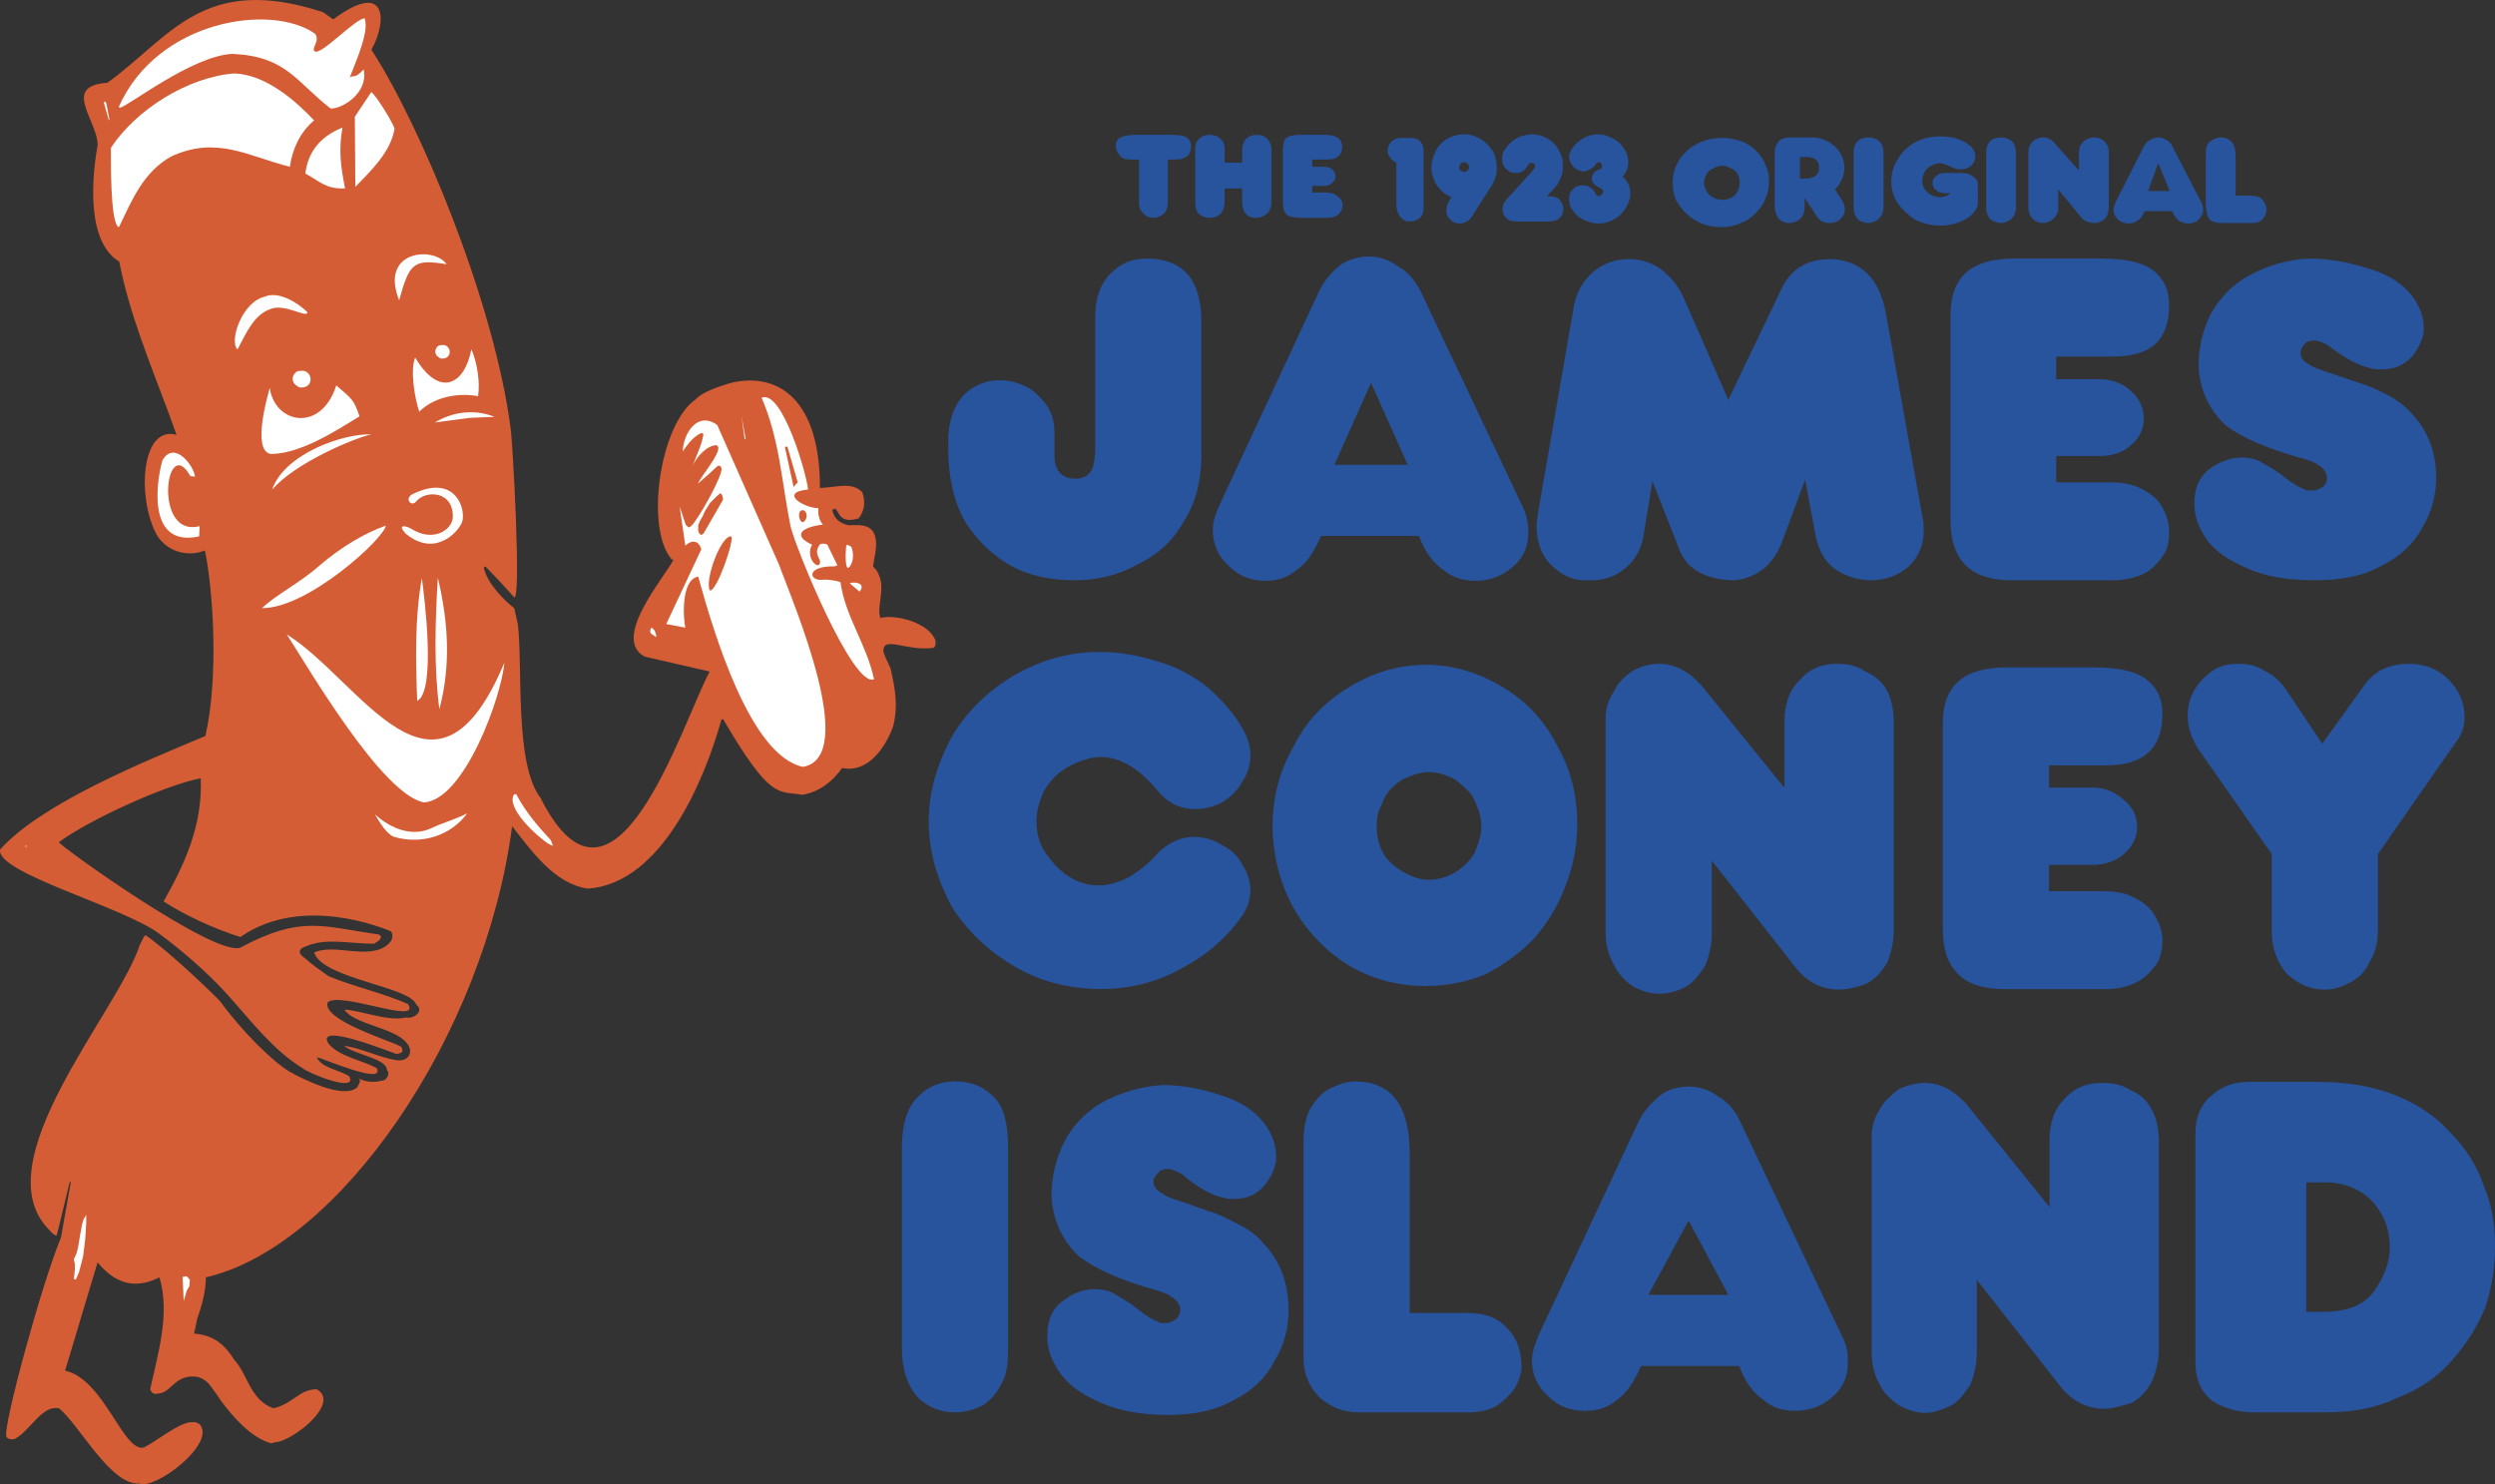 <?xml version="1.0" encoding="UTF-8"?> <svg xmlns="http://www.w3.org/2000/svg" xmlns:xlink="http://www.w3.org/1999/xlink" xmlns:xodm="http://www.corel.com/coreldraw/odm/2003" xml:space="preserve" width="185.012mm" height="110.059mm" version="1.1" style="shape-rendering:geometricPrecision; text-rendering:geometricPrecision; image-rendering:optimizeQuality; fill-rule:evenodd; clip-rule:evenodd" viewBox="0 0 185.025 110.067"><rect x="0" y="0" width="185.025" height="110.067" fill="#333333" stroke="none"/> <defs> <style type="text/css"> .fil0 {fill:#D55D35} .fil2 {fill:#28539D} .fil1 {fill:white} </style> </defs> <g id="Layer_x0020_1">  <g id="_727597632"> <path class="fil0" d="M14.806 105.622l-0.306 -0.154 -0.382 0c-0.956,0.116 -2.524,1.416 -3.441,1.874 -1.529,0.421 -2.944,-5.048 -5.85,-5.696l2.409 -8.03c1.567,1.913 3.135,1.834 4.589,1.109 0.803,2.716 -0.114,5.66 -0.688,8.299 0.115,0.305 0.268,0.419 0.688,0.305 0.879,-0.077 1.185,-1.453 2.791,-1.224 0.803,0.191 1.032,0.764 1.53,1.416l0.229 0.344c0.918,1.222 2.217,2.752 3.747,3.174l0.229 -0.077c1.262,0 4.971,-2.906 3.135,-3.936 -1.3,0 -1.797,1.109 -3.211,1.414 -1.759,-0.651 -1.874,-2.487 -2.905,-3.595 -0.803,-1.299 -1.682,-1.835 -2.983,-1.949l0.115 -0.498 0.115 -0.572c0.344,-0.956 0.651,-2.103 0.651,-3.099 9.826,-2.256 20.646,-17.817 22.711,-33.453 1.414,1.796 3.135,4.28 5.62,4.626 5.506,-0.382 8.679,-8.143 9.903,-12.541l0.077 0 0.039 -0.038c3.555,6.08 4.091,5.316 5.888,5.62 1.223,-0.191 2.256,-0.993 2.944,-1.988 1.989,0.421 3.288,-1.682 3.786,-3.097 0.382,-1.567 0.152,-2.715 -0.191,-4.282 -0.23,-0.498 -0.536,-1.11 -0.536,-1.301 0,-1.147 1.682,0.039 3.709,-0.229 0.153,-0.076 0.191,-0.268 0.153,-0.535 -0.42,-1.262 -2.829,-1.988 -4.091,-1.682l-0.076 -0.382c0,-1.147 0.459,-2.065 -0.191,-3.135l-0.268 -0.307c0.115,-0.956 0.841,-3.059 -1.147,-3.059l-0.421 0c-0.268,0.077 -1.299,-0.153 -1.453,-1.147l0.229 -0.077c0.344,0.382 0.344,1.11 1.721,0.727 0.421,-0.536 0.535,-1.223 0.268,-1.95 -0.765,-0.764 -1.758,-0.382 -3.135,-0.305 0,-7.303 -3.747,-8.565 -6.729,-7.762 -0.612,0.191 -1.988,0.612 -2.485,1.186 -2.676,1.834 -3.785,9.634 -1.758,11.89l0.114 0c-0.688,1.338 -4.627,5.85 -2.141,7.188l4.817 1.108c-2.103,3.977 -7.073,20.226 -12.541,9.368 -1.95,-2.523 -1.299,-9.75 -1.682,-12.886l-0.268 -1.185c-0.573,-0.42 -2.026,-1.797 -2.256,-3.021l0.115 -0.077c0.733,0.747 1.447,1.512 2.141,2.294 0.536,0.191 -0.115,-11.585 -0.268,-12.54 -1.223,-9.406 -6.729,-22.559 -10.323,-28.065 1.185,-2.103 1.185,-5.237 -2.83,-2.256l-0.764 -0.535c-8.908,-2.904 -11.317,1.874 -15.982,5.238 -3.441,0.23 -0.726,2.791 -0.726,4.626 -0.42,2.294 -0.879,7.15 1.606,8.642 0.726,3.823 2.332,7.646 3.709,11.355l0.535 1.491c-2.561,-0.727 -2.944,4.397 -1.568,7.227 0.726,1.453 2.448,1.873 3.671,1.338 0.574,2.715 1.071,9.214 0.038,13.764 -4.359,1.835 -12.082,4.932 -15.217,8.41 -0.42,1.721 9.214,4.282 11.814,6.27 1.453,1.072 3.441,2.716 5.086,4.551 1.682,1.874 3.364,4.091 5.505,5.391 0.496,0.421 4.129,1.874 3.479,0.612 -0.803,-0.498 -2.064,-0.612 -2.409,-1.416 0.421,0.077 5.162,2.142 4.435,0.803 -1.071,-0.573 -2.753,-0.842 -3.556,-1.796 -1.109,-1.721 4.97,0.764 5.047,0.764 0.498,-0.116 0.498,-0.191 0.344,-0.537 -0.764,-0.458 -5.85,-1.949 -5.467,-3.287 0.879,-0.879 6.997,1.72 5.964,0.116 -1.797,-0.803 -4.053,-1.3 -5.888,-2.065 -0.535,-0.382 -1.261,-0.881 -1.759,-1.339 -0.421,-0.268 -0.612,-0.651 0.076,-0.879 1.529,-0.651 3.211,-0.191 5.046,-0.191 0.574,-0.307 0.65,-0.574 0.344,-0.689 -4.129,-0.574 -5.697,-1.453 -10.208,0.956 -1.759,0.879 -13.612,-7.647 -13.497,-7.801 2.219,-1.643 7.8,-4.205 10.515,-4.74 0.153,3.518 -1.223,6.422 -2.753,9.136 1.568,1.034 3.938,2.104 5.697,2.639 4.665,-3.249 10.858,-0.535 11.165,-0.421 0.42,0.651 -0.459,1.3 -1.147,1.416 -1.377,0.344 -3.288,-0.421 -4.55,0.152 0.612,1.951 7.112,2.525 7.57,3.861 0.611,0.46 -0.153,1.109 -0.803,0.957 -1.185,0.344 -3.518,-0.574 -4.511,-0.574 0.649,1.072 3.708,1.339 4.588,2.448 0.574,0.651 0.191,1.414 -0.727,1.3 -1.261,-0.191 -2.676,-0.918 -3.9,-1.07 0.688,0.612 3.211,0.956 3.172,1.796 0.268,0.23 0,0.688 -0.229,0.765 -0.497,0.114 -1.148,0.23 -1.873,-0.152 0.228,0.152 0.038,0.383 -0.077,0.648 -0.994,0.995 -4.245,-0.687 -5.047,-1.147 -1.223,-0.726 -3.518,-2.981 -5.124,-5.198 -0.574,-0.612 -3.67,-3.595 -5.506,-4.894 -0.153,-0.077 -0.306,0.458 -0.459,0.687 -1.606,4.97 -11.7,16.134 -6.729,21.143 0.23,0.268 0.496,0.498 0.573,0.383l0.956 -3.938 0.076 0 0 0.038 -0.726 4.091c-1.414,3.364 -4.321,14.032 -4.053,14.759 0.153,0.306 0.688,0.191 0.726,0.114 1.11,-0.651 1.913,-2.448 3.174,-2.217 1.491,1.185 3.823,5.735 5.964,5.583 1.184,0.497 5.734,-2.982 4.472,-4.396z"></path> <g> <path class="fil1" d="M13.62 96.484l0.23 -0.764 0.192 -0.344 0.038 -0.46 -0.191 -0.228 -0.077 -0.038 -0.076 0 -0.115 0.038 -0.076 0 0.076 1.796zm-7.991 -1.607l0 0 0.23 -0.535 0.153 -0.574 0.153 -0.61 0.076 -0.612 0.076 -0.613 0.039 -0.61 0.038 -0.65 0 -0.574 -0.192 0.308 -0.114 0.382 -0.077 0.419 -0.077 0.421 -0.076 0.46 -0.076 0.458 -0.115 0.42 -0.191 0.421 0.076 0.381 0 0.383 -0.038 0.382 -0.038 0.344 0.152 0zm1.874 -2.37l0 0 0.23 -1.72 -0.23 1.72zm-5.506 -29.784l0 0 -0.077 0 -0.037 0.038 0 0.076 0.114 -0.115zm38.998 -0.039l0 0 -0.152 -0.383c-0.994,-1.07 -1.874,-2.104 -2.562,-3.403l-0.154 0c-0.65,0.995 1.682,3.135 2.6,3.709l0.267 0.116 0 -0.039 0.001 0zm-6.346 -2.37l0 0c-0.879,0.458 -1.797,0.688 -2.676,1.109 -1.299,0.61 -2.868,0.152 -4.167,-1.034 0.344,0.613 0.917,1.53 1.453,1.682 1.988,0.574 4.167,-0.075 5.391,-1.757zm-3.212 -0.804l0 0c-3.096,-0.612 -8.45,-9.788 -10.17,-12.464 5.505,3.442 10.973,14.415 16.134,2.103 -0.191,2.447 -2.943,10.17 -5.964,10.361zm28.102 -2.639l0 0c4.168,-0.726 -0.612,-11.891 -1.797,-15.063l-4.55 -10.285c-1.453,-1.07 -2.524,0.612 -2.561,1.95 0.305,-0.42 0.65,-0.955 1.186,-1.261 0.191,-0.115 0.306,-0.153 0.344,0.038 -0.152,0.841 -0.535,1.568 -0.803,2.332 0.23,-0.611 1.033,-1.568 1.797,-1.568l0.115 0.153c0.076,0.574 -1.185,2.027 -1.529,2.715 0.496,-0.42 0.994,-0.879 1.491,-1.338 0.077,0 0.23,-0.039 0.268,0.191 0.153,0.458 -1.797,3.937 -2.256,4.282 -0.268,0.229 -0.23,-0.038 -0.383,-0.077l-0.459 -1.377 0.421 2.905c0.383,-0.383 0.955,-0.497 1.186,0.268l-2.6 5.543 1.414 0.268c-0.153,-0.65 -0.344,-3.556 0.955,-3.785 1.186,4.281 3.862,13.267 7.761,14.107z"></path> </g> <path class="fil1" d="M32.584 52.591c0.879,-3.326 0.65,-6.5 -0.115,-9.75 -0.191,3.173 -0.305,6.615 0.115,9.75zm-1.3 -9.712l0 0c0.192,1.415 1.071,8.373 -0.344,9.1 -0.115,-2.982 -0.191,-6.118 0.344,-9.1zm31.046 0.305l0 0c-0.191,-0.114 -0.956,-0.229 -1.299,-0.191 -0.994,0.153 -1.377,-1.033 0.879,-0.994l0.191 -0.076 -0.726 -1.491c-0.077,-0.152 -0.573,-0.152 -0.612,0 -0.536,0.764 0.382,1.109 -0.077,1.491 -0.383,0 -0.879,-0.803 -0.459,-1.529 -1.3,-0.574 -1.07,-1.262 0.803,-1.492 -0.306,-0.305 -0.383,-0.84 -0.344,-1.223 -0.956,0.038 -3.021,-1.147 -0.765,-1.377 -0.076,-1.07 -1.912,-7.456 -3.441,-6.805 1.338,3.096 1.491,6.27 2.141,9.52 0.345,1.529 4.627,12.044 6.195,11.356 -0.536,-2.562 -2.142,-4.665 -2.486,-7.189zm-13.649 4.016l0 0 -0.039 -0.115 0 -0.076 -0.038 -0.077 -0.037 -0.115 -0.039 -0.076 -0.153 -0.153 -0.076 -0.038 -0.039 0.077 -0.038 0.115 0 0.115 0.038 0.115 0.382 0.268 0 -0.038 0.039 0zm-20.073 -8.221l0 0c-1.606,0.574 -3.327,1.606 -4.894,2.944 -1.454,1.3 -3.251,2.18 -4.282,3.174 3.402,0.037 9.1,-5.2 9.176,-6.118z"></path> <path class="fil0" d="M54.226 39.783c-0.765,-0.115 -2.027,3.365 -1.568,4.015 0.535,-0.001 1.834,-3.824 1.568,-4.015z"></path> <path class="fil1" d="M30.52 36.685c-0.535,0.383 0.038,0.918 0.345,0.496 0.687,-0.841 2.752,-0.803 2.715,1.147 0,0.918 -1.414,1.95 -3.096,0.879 -0.421,-0.228 -1.032,-0.344 -0.421,0.345 2.294,1.95 4.167,-0.345 4.245,-0.994 0.19,-1.033 -0.69,-3.442 -3.787,-1.874zm-15.753 3.097l0 0 0.038 -0.765c-3.479,0.918 -2.523,-6.997 -0.688,-3.708l0.344 0.038c-0.077,-0.803 -1.529,-2.714 -2.409,-1.223 -0.344,1.108 -1.377,6.537 2.715,5.658z"></path> <path class="fil0" d="M52.16 39.591l1.453 -2.523 0 -0.153 -0.077 -0.23 -0.114 -0.115 -0.268 0.23 -0.268 0.268 -0.23 0.229 -0.191 0.306 -0.191 0.305 -0.153 0.345 -0.191 0.343 -0.153 0.344 0 0.421 0.076 0.191 0.115 0.115 0.038 0 0.076 -0.039 0.038 -0.038 0.039 0zm7.418 -1.758l0 0c-0.535,-0.039 -0.306,0.994 0,0.879 0.305,-0.191 0.343,-0.726 0,-0.879zm-0.42 -2.065l0 0 -0.765 -2.638 -0.191 0 0.65 2.982 0.306 -0.344z"></path> <path class="fil1" d="M20.197 36.303c1.606,-1.911 5.964,-3.785 7.341,-4.09 -2.103,-0.077 -6.424,1.453 -7.341,4.053l0 0.037zm6.462 -5.428l0 0c-1.683,1.032 -4.359,2.791 -6.576,2.791 -1.454,-0.23 -0.192,-4.473 -0.078,-4.894 0.382,2.676 3.823,3.327 4.932,-0.191 1.148,0.994 1.301,1.033 1.721,2.294zm28.637 1.682l0 0 -0.307 -1.721 0.229 1.721 0.077 0zm-19.844 -3.174l0 0c0.153,-0.955 -0.038,-2.447 -0.496,-3.479 -0.496,2.638 -2.37,3.632 -4.168,0.611 -0.382,0.956 -0.038,3.02 0.306,4.015 1.147,-1.147 2.983,-1.415 4.358,-1.147z"></path> <path class="fil1" d="M22.261 27.51c-0.42,-0.077 -0.994,0.803 -0.038,1.223 1.185,0.115 0.955,-1.415 0.038,-1.223zm10.476 -1.912l0 0c-0.344,-0.076 -0.803,0.65 -0.038,0.994 0.955,0.076 0.764,-1.147 0.038,-0.994zm-12.694 -2.676l0 0c1.071,-0.459 2.753,0.726 2.753,0.23 -0.689,-0.689 -2.141,-1.606 -3.173,-1.147 -1.645,0.382 -2.639,3.211 -2.026,3.9l0.039 -0.038c0.687,-1.299 1.222,-2.523 2.407,-2.943zm9.559 -0.651l0 0c0.765,-2.829 1.109,-3.059 3.518,-2.677 -0.918,-1.337 -5.009,-1.069 -3.518,2.677zm-16.9 -10.668l0 0c3.365,-1.567 5.735,0 8.794,0.765 0.191,-1.34 0.764,-2.563 1.797,-3.441 -1.338,-1.415 -3.555,-3.403 -5.926,-3.48 -3.441,0.268 -7.264,2.676 -9.139,5.506 0,0.612 -0.077,5.62 0.574,5.888l0.039 -0.039c0.956,-1.987 1.797,-4.052 3.861,-5.199zm12.886 2.372l0 0c-1.453,0.038 -1.759,-0.459 -2.944,-1.109 0.192,-1.531 1.032,-2.716 2.753,-3.403 -0.305,1.72 -0.116,2.906 0.191,4.512zm3.67 -4.436l0 0c-0.076,-0.344 -1.262,-2.331 -1.721,-2.715l-1.223 1.836 0.038 5.199c1.147,-1.184 2.639,-2.599 2.906,-4.321zm-21.142 -0.65l0 0 -0.23 -1.223 -0.077 -0.116 -0.039 -0.036 0 0.036 -0.076 0.039 0.382 1.339 0 -0.039 0.04 0z"></path> <path class="fil1" d="M17.253 3.995c3.977,0.191 4.664,2.027 7.264,4.053 0.841,0.039 2.83,-1.147 2.447,-2.906 -0.65,0.765 -0.803,0.383 -1.031,0.612 0.535,-1.376 1.453,-3.44 1.109,-4.396 -0.727,0.038 -3.25,2.79 -3.709,2.447 -0.268,-0.268 0.42,-0.725 0.037,-1.3 -3.249,-2.294 -11.7,-1.032 -14.567,5.431l0.076 0.038 0.038 0c0.459,-0.003 5.354,-3.863 8.336,-3.979zm19.422 26.918l0 0c-1.147,-0.459 -2.753,-0.574 -4.436,0.42l2.562 -0.344 1.874 -0.076zm26.343 12.349l0 0 0.726 0.612c0.536,-0.65 -0.458,-0.765 -0.726,-0.612zm0.076 -1.377l0 0c0.191,-0.305 0.229,-0.879 0.038,-1.338 -0.383,-0.191 -0.383,-0.344 -0.421,0.573 0.001,0.306 0.001,1.492 0.383,0.765z"></path> <path class="fil2" d="M171.221 19.174c1.568,0 3.021,0.307 4.244,0.689 1.377,0.382 2.409,0.956 3.134,1.758 0.726,0.765 1.147,1.759 1.147,2.752 0,0.65 -0.305,1.339 -0.841,2.027 -0.612,0.688 -1.338,0.994 -2.295,0.994 -0.305,0 -0.611,0 -0.917,-0.115 -0.841,-0.191 -1.757,-0.689 -3.021,-1.645 -0.305,-0.191 -0.725,-0.382 -1.032,-0.382 -0.305,0 -0.612,0.076 -0.725,0.268 -0.191,0.191 -0.308,0.383 -0.308,0.611 0,0.383 0.191,0.688 0.612,0.88 0.23,0.191 0.727,0.383 1.683,0.688 0.803,0.268 1.644,0.574 2.256,0.765 0.648,0.191 1.26,0.497 1.988,0.879 0.618,0.319 1.176,0.746 1.642,1.262 1.263,1.3 1.875,2.944 1.875,4.817 0.009,1.309 -0.348,2.593 -1.032,3.709 -0.612,1.186 -1.644,2.141 -3.021,2.829 -1.453,0.803 -3.097,1.071 -4.97,1.071 -1.95,0 -3.633,-0.268 -4.969,-0.879 -1.339,-0.574 -2.409,-1.262 -3.021,-2.141 -0.612,-0.88 -0.917,-1.758 -0.917,-2.639 0,-1.262 0.421,-2.141 1.339,-2.752 0.726,-0.459 1.453,-0.688 2.179,-0.688 0.535,0 1.147,0.115 1.566,0.421 0.499,0.268 1.034,0.574 1.646,1.07 0.61,0.496 1.145,0.764 1.453,0.879 0.113,0.077 0.305,0.077 0.535,0.077 0.305,0 0.496,-0.077 0.803,-0.268 0.227,-0.191 0.305,-0.42 0.305,-0.688 0,-0.612 -0.687,-1.185 -2.065,-1.491 -2.37,-0.687 -4.244,-1.453 -5.506,-2.447 -1.108,-1.071 -1.833,-2.447 -1.95,-4.282 0,-1.377 0.308,-2.753 0.917,-3.938 0.651,-1.147 1.569,-2.141 2.83,-2.829 1.362,-0.755 2.88,-1.186 4.435,-1.263zm-65.265 38.081l0 0c-0.496,0 -1.033,0.152 -1.453,0.344 -0.498,0.155 -0.956,0.499 -1.299,0.843 -0.343,0.344 -0.612,0.803 -0.765,1.299 -0.268,0.421 -0.344,0.957 -0.344,1.567 0,0.689 0.152,1.378 0.497,1.99 0.344,0.573 0.879,1.031 1.491,1.375 0.612,0.344 1.186,0.574 1.874,0.574 0.726,0 1.414,-0.23 1.988,-0.574 0.535,-0.344 1.033,-0.802 1.378,-1.375 0.267,-0.613 0.535,-1.3 0.535,-1.99 -0.002,-0.541 -0.119,-1.075 -0.344,-1.567 -0.191,-0.496 -0.421,-0.956 -0.881,-1.299 -0.344,-0.344 -0.687,-0.687 -1.184,-0.843 -0.468,-0.217 -0.977,-0.334 -1.493,-0.344zm43.395 -38.081l0 0 6.348 0c1.758,0 3.097,0.23 3.937,0.842 0.803,0.612 1.223,1.453 1.223,2.6 0,2.6 -1.339,3.824 -4.13,3.824l-4.244 0 0 1.682 3.212 0c0.919,0 1.758,0.306 2.37,0.918 0.58,0.498 0.915,1.224 0.917,1.988 0,0.727 -0.305,1.453 -0.917,1.95 -0.535,0.536 -1.34,0.842 -2.37,0.842l-3.212 0 0 1.95 3.939 0c0.917,0 1.757,0.115 2.486,0.535 0.611,0.306 1.146,0.727 1.453,1.339 0.305,0.535 0.496,1.147 0.496,1.758 0,0.65 -0.077,1.262 -0.421,1.76 -0.382,0.535 -0.802,1.071 -1.453,1.377 -0.612,0.305 -1.453,0.496 -2.256,0.496l-7.569 0c-2.982,0 -4.512,-1.453 -4.512,-4.435l0 -15.258c0,-2.791 1.529,-4.168 4.703,-4.168zm-32.613 3.403l0 0c0.228,-1.032 0.726,-1.835 1.453,-2.447 0.726,-0.611 1.644,-0.917 2.6,-0.917 0.726,0 1.569,0.191 2.295,0.689 0.761,0.549 1.367,1.287 1.757,2.141l3.326 7.608 3.939 -8.22c0.726,-1.529 1.949,-2.217 3.631,-2.217 0.078,0 0.383,0 0.726,0.075 1.836,0.307 2.982,1.645 3.403,4.016l2.716 15.14c0.075,0.191 0.075,0.496 0.075,0.918 0,1.109 -0.422,2.026 -1.147,2.676 -0.802,0.689 -1.758,0.994 -2.791,0.994 -0.927,-0.008 -1.831,-0.287 -2.6,-0.803 -0.726,-0.497 -1.223,-1.339 -1.453,-2.37l-0.803 -4.282 -1.566 4.205c-0.612,1.95 -1.874,3.059 -3.632,3.249 -1.033,0 -1.951,-0.191 -2.677,-0.611 -0.726,-0.383 -1.261,-1.033 -1.569,-1.95l-1.874 -4.78 -0.61 3.671c-0.116,1.224 -0.651,2.142 -1.378,2.753 -0.726,0.612 -1.53,0.917 -2.484,0.917l-0.803 0c-0.956,-0.076 -1.76,-0.611 -2.409,-1.299 -0.612,-0.726 -0.918,-1.643 -0.918,-2.791 0,-0.382 0.114,-0.726 0.114,-0.918l2.68 -15.446zm-38.541 11.126l0 0c0,1.223 0.535,1.796 1.568,1.796 0.535,0 0.918,-0.191 1.147,-0.573 0.191,-0.306 0.307,-0.918 0.307,-1.835l0 -9.596c0,-1.415 0.42,-2.524 1.147,-3.212 0.725,-0.727 1.529,-1.109 2.677,-1.109 2.715,0 4.052,1.605 4.052,4.702l0 9.826c0,1.912 -0.42,3.631 -1.338,5.008 -0.842,1.529 -2.065,2.524 -3.518,3.212 -1.453,0.803 -3.021,1.108 -4.588,1.108 -1.645,0 -3.212,-0.305 -4.55,-0.994 -1.453,-0.803 -2.6,-1.912 -3.518,-3.327 -0.842,-1.491 -1.262,-3.288 -1.262,-5.391l0 -1.033c0.115,-1.377 0.535,-2.409 1.262,-3.096 0.726,-0.688 1.644,-0.994 2.562,-0.994 0.727,0 1.377,0.191 1.988,0.497 0.613,0.306 1.033,0.803 1.453,1.3 0.421,0.611 0.613,1.3 0.613,2.102l0 1.607 -0.001 0zm84.766 21.755l0 0c-0.498,-0.842 -0.727,-1.567 -0.727,-2.409 0,-1.223 0.535,-2.256 1.567,-3.096 0.612,-0.536 1.338,-0.726 2.179,-0.726 0.725,0 1.339,0.114 1.99,0.535 0.609,0.307 1.108,0.727 1.528,1.338l2.715 4.053 3.212 -4.473c0.726,-0.918 1.758,-1.453 3.211,-1.453 1.033,0 1.952,0.305 2.677,0.917 0.956,0.842 1.453,1.873 1.453,3.021 0,0.726 -0.191,1.338 -0.725,1.988l-5.697 8.181 0 5.583c0,0.956 -0.191,1.76 -0.612,2.409 -0.283,0.669 -0.801,1.213 -1.453,1.53 -0.613,0.344 -1.263,0.535 -1.874,0.535 -1.147,0 -1.952,-0.419 -2.791,-1.147 -0.727,-0.841 -1.148,-1.874 -1.148,-3.21l0 -5.699 -5.506 -7.876zm-30.626 2.982l0 0 0 -4.971c0,-1.223 0.344,-2.256 1.071,-2.983 0.725,-0.842 1.642,-1.262 2.79,-1.262 0.727,0 1.453,0.114 2.065,0.535 0.727,0.306 1.262,0.727 1.683,1.453 0.305,0.611 0.496,1.414 0.496,2.371l0 15.331c0,0.956 -0.191,1.759 -0.496,2.486 -0.421,0.726 -0.956,1.261 -1.568,1.569 -0.612,0.227 -1.34,0.419 -1.988,0.419 -1.338,0 -2.486,-0.61 -3.325,-1.758l-6.118 -7.8 0 5.314c0,0.918 -0.191,1.759 -0.498,2.486 -0.419,0.611 -0.841,1.222 -1.453,1.567 -0.61,0.307 -1.261,0.498 -1.988,0.498 -0.612,0 -1.222,-0.191 -1.834,-0.498 -0.651,-0.419 -1.147,-0.956 -1.453,-1.567 -0.434,-0.756 -0.658,-1.614 -0.651,-2.486l0 -15.982c0,-0.612 0.23,-1.339 0.651,-1.95 0.305,-0.65 0.802,-1.071 1.339,-1.453 0.61,-0.344 1.337,-0.535 1.95,-0.535 1.147,0 2.179,0.535 3.135,1.568l6.195 7.647zm-50.736 -10.094l0 0c1.567,0 2.944,0.306 4.32,0.726 1.339,0.383 2.524,1.033 3.557,1.834 1.07,0.918 1.988,1.95 2.638,3.059 0.42,0.726 0.612,1.339 0.612,2.065 0,0.726 -0.191,1.339 -0.612,1.949 -0.305,0.613 -0.842,1.109 -1.491,1.53 -0.612,0.305 -1.262,0.496 -1.988,0.496 -1.033,0 -1.988,-0.383 -2.83,-1.414 -1.375,-1.644 -2.752,-2.448 -4.205,-2.448 -0.727,0 -1.682,0.308 -2.524,0.803 -0.726,0.421 -1.262,1.031 -1.682,1.757 -0.305,0.689 -0.535,1.416 -0.535,2.217 0,1.034 0.305,1.874 0.841,2.563 1.07,1.453 2.332,2.179 3.785,2.179 0.726,0 1.492,-0.23 2.217,-0.612 0.684,-0.403 1.313,-0.891 1.874,-1.453 0.842,-1.032 1.912,-1.53 2.944,-1.53 0.764,0 1.491,0.191 2.103,0.612 0.65,0.305 1.185,0.803 1.491,1.414 0.42,0.651 0.612,1.263 0.612,1.951 0,0.61 -0.191,1.261 -0.612,1.874 -1.071,1.528 -2.524,2.866 -4.436,3.861 -1.758,1.032 -3.862,1.567 -6.078,1.567 -2.219,0 -4.436,-0.535 -6.309,-1.644 -1.989,-1.147 -3.594,-2.675 -4.741,-4.511 -1.033,-1.951 -1.682,-4.016 -1.682,-6.272 0,-2.217 0.649,-4.28 1.682,-6.231 1.147,-1.95 2.752,-3.479 4.626,-4.588 1.987,-1.145 4.09,-1.757 6.423,-1.757zm24.164 0.956l0 0c1.988,0 3.861,0.573 5.658,1.645 1.724,1.01 3.119,2.497 4.016,4.282 1.031,1.759 1.528,3.747 1.528,5.887 0,1.645 -0.306,3.135 -0.879,4.59 -0.535,1.453 -1.3,2.714 -2.331,3.9 -1.034,1.07 -2.256,1.949 -3.556,2.636 -1.407,0.578 -2.913,0.877 -4.434,0.881 -2.142,0 -4.014,-0.498 -5.812,-1.568 -1.727,-1.091 -3.149,-2.604 -4.13,-4.396 -0.959,-1.842 -1.458,-3.889 -1.453,-5.965 0,-2.026 0.535,-4.091 1.568,-5.849 0.918,-1.874 2.331,-3.328 4.13,-4.398 1.757,-1.072 3.631,-1.645 5.695,-1.645z"></path> <path class="fil2" d="M96.664 84.515c0,-0.84 0.191,-1.682 0.496,-2.292 0.421,-0.651 0.843,-1.186 1.453,-1.491 0.651,-0.308 1.263,-0.535 1.874,-0.535 2.716,0 4.055,1.796 4.055,5.389l0 11.777 4.128 0c1.378,0 2.409,0.305 3.135,1.186 0.726,0.726 1.033,1.682 1.033,2.944 -0.116,0.918 -0.535,1.682 -1.261,2.292 -0.612,0.651 -1.53,0.956 -2.677,0.956l-8.182 0c-1.147,0 -2.104,-0.419 -2.906,-1.147 -0.725,-0.763 -1.147,-1.682 -1.147,-2.945l0 -16.134 -0.002 0zm28.561 6.004l0 0 -2.983 5.505 5.927 0 -2.944 -5.505zm-39.037 -10.056l0 0c1.53,0 2.983,0.307 4.245,0.726 1.3,0.382 2.332,0.995 3.058,1.796 0.726,0.803 1.148,1.798 1.148,2.791 0,0.728 -0.306,1.416 -0.843,2.104 -0.61,0.726 -1.338,1.033 -2.293,1.033 -0.305,0 -0.535,0 -0.879,-0.115 -0.803,-0.191 -1.759,-0.688 -2.983,-1.721 -0.305,-0.191 -0.726,-0.383 -1.032,-0.383 -0.344,0 -0.65,0.116 -0.726,0.308 -0.23,0.191 -0.344,0.382 -0.344,0.573 0,0.421 0.23,0.726 0.649,0.918 0.191,0.191 0.727,0.421 1.645,0.687 0.842,0.306 1.682,0.612 2.295,0.803 0.611,0.23 1.185,0.535 1.911,0.918 0.727,0.383 1.262,0.803 1.645,1.3 1.261,1.3 1.874,3.021 1.874,4.931 0,1.3 -0.305,2.6 -1.032,3.786 -0.612,1.222 -1.646,2.217 -3.021,2.906 -1.377,0.803 -3.059,1.109 -4.894,1.109 -1.988,0 -3.631,-0.306 -5.008,-0.918 -1.339,-0.574 -2.37,-1.3 -2.982,-2.179 -0.65,-0.918 -0.957,-1.796 -0.957,-2.714 0,-1.3 0.421,-2.217 1.377,-2.791 0.626,-0.477 1.393,-0.733 2.18,-0.726 0.497,0 1.109,0.114 1.529,0.419 0.535,0.307 1.032,0.573 1.682,1.108 0.613,0.498 1.109,0.764 1.453,0.881 0.077,0.114 0.306,0.114 0.496,0.114 0.307,0 0.536,-0.114 0.842,-0.305 0.191,-0.191 0.307,-0.421 0.307,-0.689 0,-0.61 -0.727,-1.222 -2.065,-1.528 -2.409,-0.69 -4.244,-1.491 -5.506,-2.487 -1.147,-1.109 -1.873,-2.523 -1.988,-4.435 0.008,-1.394 0.335,-2.768 0.955,-4.016 0.612,-1.184 1.567,-2.179 2.791,-2.906 1.38,-0.748 2.906,-1.191 4.472,-1.298zm-11.431 4.587l0 0 0 15.064c0,0.956 -0.076,1.796 -0.496,2.525 -0.306,0.61 -0.727,1.145 -1.339,1.566 -0.65,0.305 -1.261,0.535 -2.102,0.535 -1.147,0 -2.065,-0.419 -2.791,-1.147 -0.726,-0.841 -1.147,-2.027 -1.147,-3.593l0 -14.951c0,-1.682 0.421,-2.944 1.147,-3.67 0.726,-0.765 1.643,-1.184 2.791,-1.184 1.262,0 2.179,0.419 2.905,1.184 0.726,0.727 1.033,1.988 1.033,3.67zm46.722 -1.796l0 0c0.421,-0.918 1.07,-1.53 1.682,-2.065 0.612,-0.419 1.339,-0.61 2.065,-0.61 0.726,0 1.452,0.191 2.179,0.726 0.727,0.419 1.263,1.031 1.644,1.872l7.572 15.945c0.343,0.649 0.418,1.261 0.418,1.872 0,1.034 -0.305,1.874 -1.145,2.6 -0.803,0.728 -1.76,1.034 -2.791,1.034 -0.803,0 -1.645,-0.191 -2.372,-0.842 -0.726,-0.496 -1.337,-1.337 -1.757,-2.485l-7.266 0c-0.536,1.147 -1.032,1.988 -1.76,2.485 -0.726,0.65 -1.566,0.842 -2.409,0.842 -1.032,0 -1.949,-0.305 -2.675,-1.034 -0.842,-0.726 -1.261,-1.644 -1.261,-2.714 0,-0.612 0.228,-1.222 0.535,-1.949l7.34 -15.677z"></path> <path class="fil2" d="M166.747 80.233l5.086 0c2.179,0 4.053,0.307 5.735,0.957 1.644,0.65 3.097,1.607 4.131,2.791 1.145,1.147 1.988,2.448 2.485,3.938 0.612,1.378 0.842,2.982 0.842,4.473 0,1.605 -0.229,3.096 -0.727,4.588 -0.612,1.491 -1.454,2.752 -2.486,3.938 -1.032,1.184 -2.409,2.14 -4.053,2.752 -1.569,0.764 -3.325,1.07 -5.392,1.07l-5.199 0c-1.223,0 -2.256,-0.306 -3.097,-0.841 -0.844,-0.651 -1.263,-1.607 -1.263,-2.868l0 -16.975c0,-1.261 0.421,-2.217 1.263,-2.868 0.727,-0.648 1.643,-0.955 2.674,-0.955zm4.282 7.456l0 0 0 9.596 1.225 0c1.874,0 3.134,-0.535 3.861,-1.605 0.725,-1.07 1.108,-2.102 1.108,-3.174 0,-0.879 -0.191,-1.719 -0.612,-2.448 -0.421,-0.763 -0.917,-1.3 -1.644,-1.719 -0.733,-0.424 -1.563,-0.649 -2.409,-0.651l-1.53 0z"></path> <path class="fil2" d="M97.773 21.698c0.421,-0.918 1.032,-1.568 1.644,-2.064 0.627,-0.403 1.358,-0.616 2.104,-0.612 0.687,0 1.414,0.191 2.14,0.726 0.726,0.382 1.261,1.032 1.682,1.835l7.57 15.982c0.308,0.612 0.421,1.262 0.421,1.874 0,1.033 -0.305,1.874 -1.147,2.6 -0.841,0.726 -1.757,1.033 -2.791,1.033 -0.841,0 -1.682,-0.23 -2.409,-0.842 -0.726,-0.497 -1.337,-1.339 -1.757,-2.485l-7.265 0c-0.496,1.147 -1.033,1.988 -1.759,2.485 -0.726,0.611 -1.491,0.842 -2.331,0.842 -1.032,0 -1.95,-0.307 -2.676,-1.033 -0.842,-0.726 -1.262,-1.682 -1.262,-2.715 0,-0.612 0.191,-1.223 0.535,-1.95l7.302 -15.675zm10.822 -9.673l0 0c-0.102,-0.004 -0.2,0.039 -0.268,0.114 -0.075,0.069 -0.116,0.166 -0.114,0.268 0,0.116 0.038,0.191 0.114,0.23 0.068,0.075 0.166,0.117 0.268,0.114 0.075,0 0.191,-0.038 0.227,-0.114 0.077,-0.039 0.116,-0.114 0.116,-0.23 0.003,-0.101 -0.04,-0.2 -0.116,-0.268 -0.036,-0.075 -0.152,-0.114 -0.227,-0.114zm19.117 0.268l0 0c-0.23,0 -0.46,0.077 -0.651,0.191 -0.212,0.073 -0.389,0.224 -0.496,0.42 -0.121,0.196 -0.187,0.421 -0.191,0.65 0,0.307 0.152,0.65 0.421,0.919 0.267,0.229 0.573,0.344 0.955,0.344 0.345,0 0.65,-0.116 0.919,-0.344 0.227,-0.269 0.344,-0.574 0.344,-0.919 0,-0.229 -0.039,-0.459 -0.155,-0.65 -0.106,-0.196 -0.283,-0.347 -0.496,-0.42 -0.194,-0.125 -0.42,-0.191 -0.65,-0.191zm5.771 -0.65l0 0 0 1.606 0.308 0c0.726,0 1.109,-0.268 1.109,-0.803 0,-0.535 -0.308,-0.803 -0.996,-0.803l-0.421 0zm26.573 0.459l0 0 -0.763 2.065 1.605 0 -0.842 -2.065zm-58.382 16.288l0 0 -2.715 6.079 5.429 0 -2.714 -6.079zm25.999 -18.162l0 0c0.496,0 0.917,0.077 1.414,0.229 0.421,0.153 0.803,0.382 1.108,0.689 0.308,0.307 0.574,0.65 0.726,1.071 0.191,0.382 0.268,0.803 0.268,1.223 0,0.421 -0.077,0.88 -0.268,1.3 -0.152,0.421 -0.42,0.764 -0.726,1.071 -0.305,0.307 -0.648,0.574 -1.108,0.728 -0.458,0.229 -0.917,0.305 -1.453,0.305 -0.497,0.006 -0.991,-0.084 -1.452,-0.268 -0.421,-0.191 -0.803,-0.421 -1.109,-0.726 -0.344,-0.305 -0.574,-0.65 -0.803,-1.032 -0.153,-0.417 -0.231,-0.856 -0.229,-1.3 0,-0.574 0.154,-1.11 0.498,-1.683 0.342,-0.499 0.801,-0.907 1.339,-1.185 0.557,-0.278 1.172,-0.424 1.795,-0.421zm-31.238 -0.23l0 0 1.759 0c0.879,0 1.337,0.269 1.337,0.881 0,0.65 -0.381,0.955 -1.109,0.955l-1.109 0 0 0.535 0.881 0c0.267,0 0.458,0.077 0.61,0.191 0.154,0.153 0.23,0.344 0.23,0.535 0,0.191 -0.075,0.344 -0.23,0.459 -0.152,0.152 -0.305,0.23 -0.61,0.23l-0.881 0 0 0.496 1.109 0c0.308,0 0.612,0.114 0.803,0.307 0.221,0.142 0.351,0.387 0.344,0.65 0,0.229 -0.114,0.459 -0.305,0.65 -0.191,0.191 -0.497,0.268 -0.843,0.268l-1.911 0c-0.344,0 -0.573,-0.039 -0.765,-0.077 -0.191,-0.039 -0.344,-0.153 -0.46,-0.305 -0.114,-0.192 -0.152,-0.498 -0.152,-0.88l0 -3.67c0,-0.307 0.039,-0.574 0.077,-0.726 0.075,-0.191 0.191,-0.307 0.383,-0.383 0.192,-0.075 0.497,-0.116 0.841,-0.116zm-5.62 0.995l0 0 0 1.071 1.3 0 0 -0.917c0,-0.383 0.115,-0.65 0.305,-0.88 0.23,-0.19 0.497,-0.268 0.766,-0.268 0.306,0 0.574,0.078 0.764,0.268 0.228,0.23 0.344,0.496 0.344,0.841l0 3.748c0,0.459 -0.116,0.803 -0.344,0.994 -0.229,0.191 -0.499,0.307 -0.803,0.307 -0.344,0 -0.612,-0.116 -0.765,-0.307 -0.19,-0.191 -0.268,-0.535 -0.268,-0.956l0 -0.917 -1.3 0 0 0.955c0,0.421 -0.115,0.727 -0.305,0.919 -0.191,0.191 -0.459,0.307 -0.764,0.307 -0.307,0 -0.573,-0.078 -0.803,-0.269 -0.23,-0.191 -0.306,-0.496 -0.306,-0.957l0 -3.784c0,-0.383 0.076,-0.689 0.306,-0.88 0.23,-0.19 0.496,-0.268 0.764,-0.268 0.305,0 0.574,0.078 0.765,0.268 0.229,0.153 0.344,0.421 0.344,0.726zm-6.575 -0.995l0 0 2.523 0c0.688,0 1.109,0.078 1.3,0.23 0.191,0.153 0.268,0.382 0.268,0.689 -0.039,0.307 -0.114,0.535 -0.305,0.687 -0.23,0.153 -0.496,0.229 -0.842,0.229l-0.574 0 0 3.098c0,0.382 -0.076,0.689 -0.306,0.917 -0.229,0.191 -0.459,0.307 -0.764,0.307 -0.305,0 -0.574,-0.114 -0.727,-0.307 -0.23,-0.191 -0.344,-0.459 -0.344,-0.803l0 -3.212 -0.612 0c-0.383,0 -0.651,-0.075 -0.803,-0.305 -0.192,-0.178 -0.302,-0.427 -0.306,-0.689 0,-0.305 0.115,-0.535 0.344,-0.65 0.269,-0.113 0.65,-0.191 1.148,-0.191zm32.956 0.383l0 0c0.421,-0.268 0.843,-0.421 1.3,-0.421 0.421,0 0.765,0.116 1.109,0.307 0.383,0.19 0.651,0.457 0.843,0.764 0.191,0.305 0.305,0.65 0.305,0.994 0,0.421 -0.152,0.764 -0.421,1.071 0.383,0.344 0.573,0.764 0.573,1.26 0,0.344 -0.114,0.65 -0.305,0.994 -0.152,0.305 -0.383,0.574 -0.726,0.803 -0.38,0.269 -0.834,0.416 -1.299,0.421 -0.268,0 -0.574,-0.038 -0.803,-0.152 -0.305,-0.077 -0.535,-0.23 -0.765,-0.383 -0.186,-0.186 -0.352,-0.391 -0.496,-0.611 -0.108,-0.213 -0.161,-0.45 -0.152,-0.689 0,-0.191 0.039,-0.383 0.114,-0.496 0.116,-0.153 0.268,-0.305 0.383,-0.383 0.152,-0.075 0.344,-0.114 0.535,-0.114 0.191,0 0.383,0.039 0.535,0.152 0.154,0.116 0.307,0.23 0.383,0.459 0.077,0.116 0.152,0.191 0.268,0.191 0.075,0 0.114,-0.075 0.191,-0.114 0.075,-0.077 0.114,-0.153 0.114,-0.23 0,-0.114 -0.114,-0.229 -0.306,-0.307 -0.344,-0.152 -0.535,-0.382 -0.535,-0.65 0,-0.152 0.075,-0.268 0.114,-0.343 0.058,-0.117 0.151,-0.21 0.268,-0.269 0.191,-0.075 0.344,-0.114 0.344,-0.191 0.039,-0.038 0.039,-0.114 0.039,-0.153 0,-0.038 -0.039,-0.153 -0.077,-0.19 -0.039,-0.038 -0.114,-0.078 -0.191,-0.078 -0.038,0 -0.113,0.039 -0.152,0.078 -0.038,0.038 -0.077,0.114 -0.152,0.229 -0.077,0.077 -0.152,0.114 -0.191,0.153 -0.191,0.114 -0.383,0.23 -0.612,0.23 -0.191,0 -0.344,-0.077 -0.496,-0.152 -0.191,-0.116 -0.308,-0.23 -0.383,-0.383 -0.116,-0.153 -0.191,-0.307 -0.191,-0.498 -0.002,-0.456 0.303,-0.878 0.838,-1.298zm-5.735 0.917l0 0c0.152,-0.268 0.344,-0.535 0.573,-0.725 0.191,-0.191 0.46,-0.344 0.726,-0.46 0.268,-0.075 0.574,-0.152 0.842,-0.152 0.496,0 0.954,0.152 1.376,0.459 0.383,0.268 0.688,0.727 0.843,1.223 0.075,0.268 0.075,0.496 0.075,0.727 0,0.307 -0.038,0.612 -0.191,0.88 -0.075,0.268 -0.228,0.459 -0.383,0.65 -0.153,0.191 -0.383,0.383 -0.61,0.65l0.114 0c0.383,0 0.651,0.077 0.841,0.268 0.154,0.191 0.268,0.459 0.268,0.728 -0.038,0.268 -0.114,0.496 -0.305,0.65 -0.192,0.153 -0.421,0.229 -0.764,0.229l-2.37 0c-0.382,0 -0.651,-0.075 -0.803,-0.268 -0.174,-0.172 -0.271,-0.405 -0.268,-0.65 0,-0.268 0.116,-0.498 0.268,-0.689l1.913 -2.103c0,-0.038 0.075,-0.075 0.075,-0.114 0.039,-0.038 0.116,-0.077 0.116,-0.152 0.036,0 0.036,-0.077 0.036,-0.114 0,-0.077 0,-0.116 -0.036,-0.153 -0.077,-0.077 -0.116,-0.114 -0.191,-0.114 -0.154,0 -0.268,0.075 -0.344,0.268 -0.162,0.313 -0.49,0.507 -0.843,0.496 -0.172,0.003 -0.343,-0.036 -0.496,-0.114 -0.152,-0.114 -0.307,-0.23 -0.383,-0.382 -0.103,-0.16 -0.156,-0.346 -0.152,-0.535 0.005,-0.169 0.03,-0.337 0.074,-0.499zm-3.822 3.327l0 0c-0.268,-0.114 -0.421,-0.229 -0.496,-0.268 -0.302,-0.224 -0.55,-0.511 -0.728,-0.841 -0.152,-0.344 -0.267,-0.727 -0.267,-1.071 0,-0.382 0.075,-0.689 0.23,-1.033 0.114,-0.305 0.305,-0.612 0.573,-0.841 0.267,-0.269 0.61,-0.421 0.993,-0.535 0.23,-0.039 0.46,-0.077 0.687,-0.077 0.346,0 0.65,0.077 0.92,0.229 0.305,0.114 0.535,0.307 0.763,0.535 0.229,0.23 0.421,0.498 0.537,0.764 0.075,0.307 0.152,0.612 0.152,0.956 0,0.459 -0.116,0.88 -0.344,1.262l-1.492 2.331c-0.183,0.335 -0.536,0.541 -0.918,0.535 -0.268,0 -0.498,-0.077 -0.689,-0.268 -0.191,-0.192 -0.306,-0.421 -0.306,-0.689 0.002,-0.342 0.154,-0.647 0.385,-0.992zm-4.091 -2.561l0 0c-0.23,-0.116 -0.383,-0.23 -0.46,-0.383 -0.113,-0.153 -0.191,-0.305 -0.191,-0.496 0,-0.268 0.116,-0.496 0.308,-0.689 0.192,-0.192 0.419,-0.268 0.726,-0.268l0.382 0c0.23,0 0.458,0 0.649,0.039 0.152,0.038 0.344,0.152 0.421,0.305 0.152,0.191 0.191,0.42 0.191,0.725l0 4.131c0,0.305 -0.077,0.534 -0.267,0.725 -0.211,0.183 -0.484,0.279 -0.763,0.269 -0.155,0 -0.346,-0.039 -0.46,-0.116 -0.152,-0.114 -0.306,-0.268 -0.383,-0.459 -0.113,-0.191 -0.152,-0.459 -0.152,-0.726l0 -3.058 -0.001 0zm60.025 -0.765l0 0c0,-0.305 0.078,-0.573 0.269,-0.764 0.229,-0.191 0.496,-0.307 0.803,-0.344 0.763,0 1.145,0.459 1.145,1.376l0 2.945 1.109 0c0.421,0 0.726,0.114 0.881,0.305 0.191,0.23 0.307,0.459 0.307,0.764 -0.029,0.256 -0.135,0.496 -0.307,0.689 -0.19,0.191 -0.46,0.268 -0.764,0.268l-2.295 0c-0.421,0 -0.725,-0.114 -0.878,-0.305 -0.191,-0.269 -0.269,-0.651 -0.269,-1.185l0 -3.748zm-4.586 -0.459l0 0c0.116,-0.191 0.268,-0.382 0.46,-0.459 0.19,-0.114 0.382,-0.191 0.609,-0.191 0.23,0 0.421,0.077 0.612,0.191 0.187,0.103 0.335,0.264 0.422,0.459l2.178 4.206c0.078,0.152 0.114,0.344 0.114,0.496 0,0.191 -0.036,0.382 -0.153,0.496 -0.113,0.191 -0.229,0.344 -0.42,0.42 -0.169,0.079 -0.351,0.118 -0.536,0.116 -0.226,0 -0.457,-0.077 -0.686,-0.191 -0.226,-0.196 -0.396,-0.446 -0.496,-0.728l-2.066 0c-0.113,0.307 -0.268,0.574 -0.496,0.689 -0.184,0.148 -0.413,0.229 -0.65,0.229 -0.191,0 -0.383,-0.038 -0.535,-0.114 -0.191,-0.077 -0.344,-0.23 -0.46,-0.383 -0.075,-0.152 -0.152,-0.344 -0.152,-0.535 0,-0.153 0.077,-0.305 0.152,-0.535l2.104 -4.165zm-4.817 1.797l0 0 0 -1.301c0,-0.344 0.113,-0.65 0.344,-0.841 0.19,-0.191 0.498,-0.307 0.803,-0.307 0.266,0 0.534,0.114 0.764,0.307 0.191,0.191 0.305,0.459 0.305,0.803l0 3.939c0,0.42 -0.075,0.764 -0.305,0.994 -0.191,0.191 -0.46,0.305 -0.764,0.305 -0.383,0 -0.688,-0.114 -0.919,-0.343l-1.76 -2.142 0 1.3c0,0.382 -0.113,0.65 -0.382,0.88 -0.191,0.191 -0.459,0.305 -0.765,0.305 -0.266,0 -0.534,-0.114 -0.761,-0.305 -0.203,-0.234 -0.312,-0.534 -0.308,-0.842l0 -4.053c0,-0.382 0.116,-0.65 0.308,-0.841 0.227,-0.191 0.496,-0.307 0.761,-0.307 0.347,0 0.574,0.114 0.765,0.307l1.913 2.142zm-4.665 -1.262l0 0 0 3.976c0,0.344 -0.114,0.65 -0.344,0.88 -0.23,0.191 -0.496,0.305 -0.765,0.305 -0.305,0 -0.573,-0.114 -0.803,-0.268 -0.2,-0.248 -0.308,-0.559 -0.305,-0.878l0 -4.014c0,-0.803 0.383,-1.186 1.147,-1.186 0.727,0.038 1.071,0.459 1.071,1.185zm-5.658 -1.262l0 0c0.382,0 0.764,0.039 1.109,0.116 0.344,0.114 0.687,0.229 0.917,0.42 0.23,0.153 0.421,0.307 0.496,0.498 0.077,0.152 0.115,0.307 0.115,0.496 0,0.23 -0.115,0.459 -0.305,0.65 -0.23,0.191 -0.459,0.268 -0.803,0.268 -0.192,0 -0.382,-0.038 -0.535,-0.114 -0.459,-0.229 -0.803,-0.344 -0.993,-0.344 -0.191,0 -0.422,0.078 -0.651,0.191 -0.23,0.114 -0.383,0.305 -0.496,0.496 -0.077,0.191 -0.153,0.383 -0.153,0.612 0,0.23 0.077,0.496 0.23,0.689 0.268,0.344 0.687,0.535 1.108,0.535 0.305,0 0.535,-0.114 0.763,-0.305l-0.418 0c-0.308,0 -0.499,-0.077 -0.651,-0.23 -0.191,-0.114 -0.268,-0.344 -0.268,-0.535 0,-0.191 0.075,-0.344 0.268,-0.498 0.152,-0.152 0.344,-0.229 0.651,-0.229l1.298 0c0.307,0 0.575,0.077 0.803,0.268 0.229,0.152 0.344,0.344 0.344,0.535l0 1.376c0,0.344 -0.153,0.612 -0.42,0.88 -0.308,0.307 -0.651,0.496 -1.147,0.65 -0.394,0.135 -0.807,0.2 -1.223,0.191 -0.635,-0.003 -1.263,-0.147 -1.836,-0.421 -0.535,-0.344 -0.954,-0.727 -1.299,-1.223 -0.344,-0.496 -0.496,-1.033 -0.496,-1.645 0,-0.612 0.152,-1.147 0.496,-1.644 0.308,-0.573 0.764,-0.956 1.299,-1.262 0.559,-0.277 1.175,-0.421 1.798,-0.42zm-4.168 1.262l0 0 0 3.976c0,0.344 -0.115,0.65 -0.344,0.88 -0.23,0.191 -0.496,0.305 -0.764,0.305 -0.344,0 -0.613,-0.114 -0.803,-0.268 -0.203,-0.248 -0.311,-0.559 -0.307,-0.878l0 -4.014c0,-0.803 0.383,-1.186 1.147,-1.186 0.728,0.038 1.071,0.459 1.071,1.185zm-8.067 -0.114l0 0c0,-0.229 0.075,-0.459 0.227,-0.687 0.155,-0.269 0.499,-0.383 0.996,-0.383l1.568 0c0.42,0 0.802,0.114 1.184,0.307 0.344,0.229 0.687,0.496 0.88,0.841 0.229,0.344 0.308,0.726 0.308,1.11 0,0.573 -0.23,1.109 -0.69,1.606l0.537 0.841c0.114,0.191 0.191,0.421 0.191,0.612 0,0.307 -0.116,0.535 -0.346,0.765 -0.227,0.191 -0.535,0.268 -0.802,0.268 -0.422,0 -0.727,-0.153 -0.957,-0.537l-0.88 -1.337 0 0.687c0,0.727 -0.421,1.147 -1.148,1.187 -0.307,0 -0.535,-0.114 -0.764,-0.307 -0.208,-0.288 -0.316,-0.638 -0.305,-0.994l0 -3.978z"></path> <path class="fil2" d="M148.855 49.494l6.309 0c1.758,0 3.096,0.229 3.939,0.842 0.841,0.612 1.26,1.453 1.26,2.599 0,2.562 -1.377,3.824 -4.169,3.824l-4.243 0 0 1.644 3.212 0c0.917,0 1.757,0.344 2.369,0.957 0.648,0.496 0.956,1.222 0.956,1.949 0,0.727 -0.308,1.455 -0.956,1.99 -0.496,0.496 -1.339,0.84 -2.369,0.84l-3.212 0 0 1.951 3.938 0c0.919,0 1.758,0.114 2.485,0.535 0.612,0.305 1.147,0.726 1.454,1.337 0.307,0.498 0.535,1.147 0.535,1.759 0,0.612 -0.116,1.261 -0.421,1.759 -0.421,0.535 -0.841,1.032 -1.453,1.337 -0.612,0.346 -1.453,0.535 -2.295,0.535l-7.569 0c-3.021,0 -4.551,-1.453 -4.551,-4.471l0 -15.22c0.001,-2.829 1.53,-4.168 4.781,-4.168zm3.135 40.031l0 0 0 -4.97c0,-1.261 0.344,-2.294 1.071,-3.022 0.725,-0.84 1.642,-1.222 2.79,-1.222 0.726,0 1.453,0.077 2.066,0.496 0.725,0.308 1.26,0.726 1.643,1.453 0.344,0.612 0.535,1.455 0.535,2.409l0 15.333c0,0.918 -0.191,1.757 -0.535,2.484 -0.382,0.726 -0.917,1.263 -1.53,1.568 -0.65,0.191 -1.376,0.421 -1.988,0.421 -1.339,0 -2.486,-0.65 -3.325,-1.759l-6.118 -7.8 0 5.277c0,0.956 -0.191,1.796 -0.496,2.523 -0.422,0.612 -0.843,1.224 -1.455,1.53 -0.611,0.305 -1.26,0.535 -1.91,0.535 -0.651,0 -1.26,-0.23 -1.874,-0.535 -0.613,-0.421 -1.147,-0.918 -1.453,-1.53 -0.422,-0.726 -0.613,-1.567 -0.613,-2.523l0 -15.945c0,-0.65 0.191,-1.378 0.613,-1.99 0.305,-0.61 0.84,-1.031 1.336,-1.453 0.613,-0.306 1.34,-0.496 1.991,-0.496 1.07,0 2.101,0.496 3.058,1.53l6.196 7.684z"></path> </g> </g> </svg> 